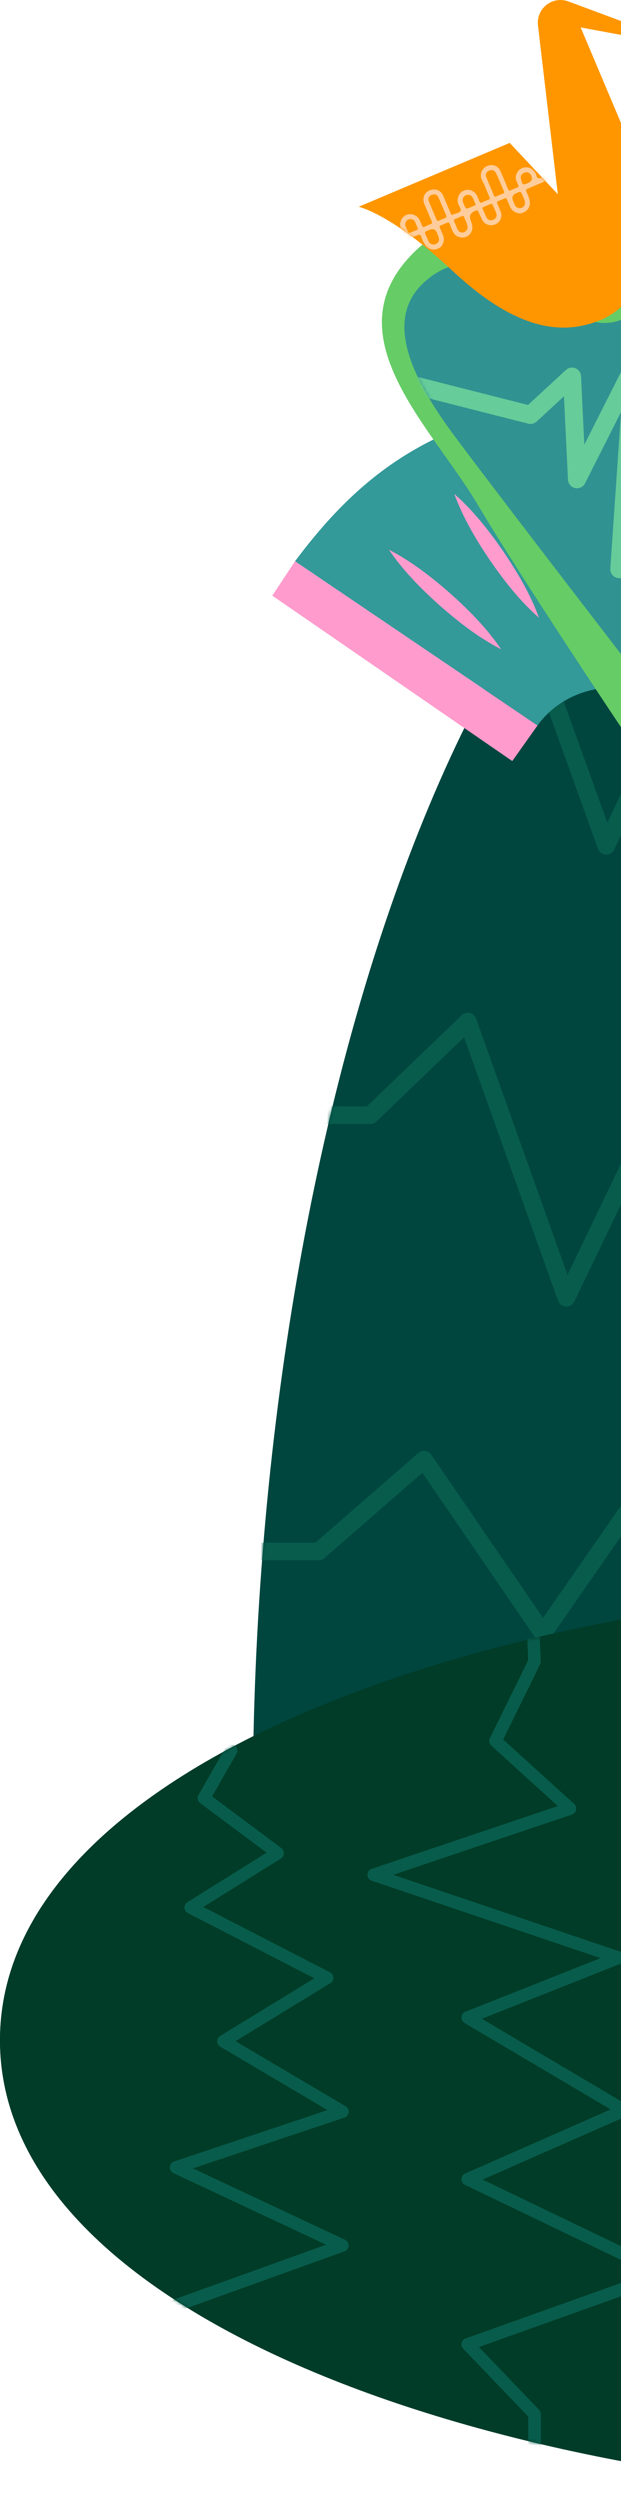 <svg width="187" height="752" viewBox="0 0 187 752" fill="none" xmlns="http://www.w3.org/2000/svg">
<path d="M269.02 110C149.238 110 76.131 329.269 76.131 541.491H461.909C461.909 329.269 388.801 110 269.02 110Z" fill="#00463F"/>
<mask id="mask0_359_1306" style="mask-type:luminance" maskUnits="userSpaceOnUse" x="76" y="110" width="386" height="432">
<path d="M269.02 110C149.238 110 76.131 329.269 76.131 541.491H461.909C461.909 329.269 388.801 110 269.02 110Z" fill="white"/>
</mask>
<g mask="url(#mask0_359_1306)">
<path d="M238.933 257.062C238.843 257.062 238.744 257.062 238.654 257.052C237.628 256.943 236.752 256.246 236.424 255.26L215.038 191.365L184.961 255.539C184.503 256.505 183.517 257.102 182.442 257.062C181.377 257.012 180.441 256.326 180.082 255.32L154.834 185.164C154.336 183.79 155.053 182.277 156.427 181.779C157.801 181.291 159.314 181.998 159.812 183.372L182.89 247.506L213.057 183.143C213.515 182.167 214.52 181.57 215.606 181.63C216.681 181.69 217.617 182.406 217.955 183.432L239.6 248.093L266.312 202.882C266.78 202.086 267.636 201.588 268.572 201.588C269.478 201.538 270.364 202.066 270.842 202.852L295.105 242.579L322.603 189.225C323.041 188.379 323.898 187.831 324.844 187.791C325.799 187.772 326.685 188.229 327.193 189.036L348.041 222.442L368.919 194.431C369.715 193.356 371.189 193.057 372.354 193.714L392.316 205.161C393.58 205.888 394.018 207.501 393.291 208.765C392.565 210.029 390.952 210.467 389.687 209.74L371.756 199.458L349.963 228.693C349.445 229.39 348.629 229.778 347.732 229.758C346.856 229.718 346.06 229.26 345.602 228.514L325.162 195.765L297.644 249.169C297.206 250.015 296.349 250.562 295.393 250.602C294.388 250.642 293.542 250.154 293.044 249.338L268.622 209.352L241.203 255.758C240.725 256.564 239.859 257.052 238.933 257.052V257.062Z" fill="#085C4C"/>
<path d="M170.525 392.965C170.525 392.965 170.435 392.965 170.385 392.965C169.32 392.906 168.394 392.219 168.036 391.213L139.75 311.989L113.337 337.342C112.849 337.82 112.192 338.078 111.505 338.078H94.48C93.017 338.078 91.842 336.894 91.842 335.441C91.842 333.987 93.027 332.803 94.48 332.803H110.45L139.043 305.359C139.691 304.742 140.607 304.483 141.483 304.692C142.359 304.901 143.066 305.528 143.364 306.375L170.893 383.479L208.079 306.116C208.527 305.19 209.463 304.643 210.508 304.623C211.544 304.643 212.469 305.26 212.888 306.195L239.878 367.533L276.308 305.917C276.825 305.051 277.781 304.563 278.787 304.623C279.792 304.702 280.668 305.349 281.037 306.285L303.627 363.292L336.263 266.787C336.622 265.712 337.637 264.995 338.762 264.995C339.897 264.995 340.903 265.722 341.261 266.797L367.714 345.305L393.172 317.235C393.968 316.359 395.233 316.12 396.298 316.637L429.163 332.783L442.883 332.225C444.356 332.166 445.571 333.3 445.63 334.754C445.69 336.207 444.555 337.441 443.102 337.501L428.715 338.088C428.287 338.098 427.839 338.009 427.441 337.82L395.76 322.261L368.62 352.193C367.993 352.89 367.037 353.199 366.121 353.01C365.205 352.82 364.459 352.154 364.16 351.268L338.772 275.915L306.345 371.823C305.987 372.868 305.021 373.585 303.906 373.615C302.761 373.704 301.785 372.978 301.377 371.952L278.12 313.273L241.82 374.68C241.312 375.536 240.396 376.043 239.391 375.974C238.405 375.914 237.529 375.307 237.131 374.401L210.379 313.611L172.944 391.502C172.506 392.418 171.57 392.995 170.564 392.995L170.525 392.965Z" fill="#085C4C"/>
<path d="M301.467 505.975C301.357 505.975 301.248 505.975 301.148 505.955C300.152 505.835 299.306 505.148 298.978 504.203L269.836 420.339L234.92 504.342C234.522 505.308 233.576 505.945 232.531 505.975C231.466 506.005 230.52 505.387 230.082 504.442L201.189 441.711L165.656 492.805C165.158 493.512 164.352 493.94 163.486 493.94C162.619 493.94 161.803 493.512 161.315 492.795L127.176 442.995L97.706 468.637C97.228 469.055 96.611 469.284 95.974 469.284H70.436C68.973 469.284 67.798 468.099 67.798 466.646C67.798 465.193 68.983 464.008 70.436 464.008H94.988L125.951 437.062C126.519 436.565 127.275 436.336 128.022 436.435C128.769 436.535 129.446 436.943 129.864 437.56L163.516 486.654L199.497 434.902C200.034 434.126 200.96 433.698 201.896 433.777C202.842 433.857 203.668 434.444 204.067 435.3L232.372 496.747L267.636 411.908C268.054 410.893 269.03 410.246 270.155 410.286C271.25 410.316 272.216 411.022 272.574 412.058L302.223 497.384L337.448 443.473C337.916 442.756 338.692 442.318 339.549 442.278C340.375 442.229 341.211 442.617 341.739 443.294L368.053 477.008L394.715 449.535C395.502 448.729 396.706 448.5 397.732 448.987L430.378 464.297H467.663C469.127 464.297 470.302 465.481 470.302 466.935C470.302 468.388 469.117 469.572 467.663 469.572H429.79C429.402 469.572 429.024 469.483 428.665 469.324L397.194 454.572L369.735 482.861C369.208 483.409 368.451 483.707 367.694 483.658C366.928 483.618 366.221 483.249 365.753 482.642L339.847 449.445L303.697 504.76C303.209 505.517 302.373 505.955 301.487 505.955L301.467 505.975Z" fill="#085C4C"/>
</g>
<path d="M163.281 121.668C128.495 128.352 108.166 142.935 88.843 168.817L161.854 218.221C168.547 209.004 178.216 207.534 179.728 207.242C181.241 206.949 190.767 204.738 200.4 210.816L249.892 137.876C222.349 120.997 198.06 114.99 163.281 121.675V121.668Z" fill="#339999"/>
<path d="M166.228 137.014C169.503 143.969 171.373 151.275 172.864 158.73C174.248 166.207 175.226 173.683 174.748 181.359C171.458 174.411 169.596 167.098 168.112 159.643C166.735 152.167 165.757 144.683 166.228 137.014Z" fill="#FF9BCD"/>
<path d="M136.794 148.542C142.574 153.614 147.197 159.571 151.543 165.814C155.796 172.12 159.67 178.591 162.296 185.818C156.509 180.753 151.885 174.796 147.547 168.546C143.301 162.24 139.427 155.769 136.794 148.542Z" fill="#FF9BCD"/>
<path d="M117.114 165.343C123.95 168.86 129.887 173.519 135.616 178.513C141.275 183.6 146.605 188.929 150.908 195.3C144.065 191.79 138.128 187.131 132.405 182.13C126.754 177.043 121.424 171.707 117.114 165.343Z" fill="#FF9BCD"/>
<path d="M88.843 168.817L82 179.162L154.254 228.915L161.854 218.221L88.843 168.817Z" fill="#FF9BCD"/>
<path d="M249.717 77.367C236.096 70.326 215.324 56.835 200.789 68.706C186.254 80.577 186.289 89.609 179.511 83.845C172.725 78.073 145.824 52.876 123.261 77.338C100.699 101.801 130.019 128.54 143.869 151.826C157.719 175.112 188.316 220.699 188.316 220.699C194.938 229.852 210.379 230.658 210.379 230.658L249.724 77.374L249.717 77.367Z" fill="#66CC66"/>
<path d="M248.069 83.795C232.128 75.855 216.851 67.964 208.039 76.925C199.226 85.892 189.279 102.665 175.187 95.345C153.751 83.517 142.228 73.743 129.498 83.424C116.761 93.105 120.107 108.736 137.069 131.415C154.03 154.088 193.974 205.782 193.974 205.782C199.034 212.202 206.226 219.736 214.446 214.842L248.069 83.788V83.795Z" fill="#319292"/>
<mask id="mask1_359_1306" style="mask-type:luminance" maskUnits="userSpaceOnUse" x="121" y="72" width="128" height="143">
<path d="M248.14 83.502C232.199 75.562 216.851 67.964 208.031 76.925C199.219 85.892 189.272 102.665 175.179 95.345C153.744 83.517 142.22 73.743 129.491 83.424C116.754 93.105 120.1 108.736 137.061 131.415C154.022 154.088 193.967 205.782 193.967 205.782C199.026 212.202 206.668 219.907 215.738 209.755L248.147 83.495L248.14 83.502Z" fill="white"/>
</mask>
<g mask="url(#mask1_359_1306)">
<path d="M185.818 173.835C185.818 173.835 185.89 173.849 185.925 173.856C187.246 174.142 188.573 173.407 189.044 172.137L212.734 107.366L204.192 176.047C204.021 177.402 204.892 178.672 206.212 179.014C207.532 179.35 208.902 178.65 209.401 177.388L228.353 129.61L225.906 166.044C225.806 167.543 226.933 168.841 228.432 168.934C229.93 169.034 231.222 167.899 231.322 166.408L234.925 112.667C235.018 111.333 234.133 110.106 232.813 109.835C231.507 109.542 230.18 110.241 229.688 111.483L212.184 155.607L221.039 84.394C221.211 83.025 220.312 81.812 218.984 81.419C217.643 81.098 216.273 81.833 215.795 83.124L190.499 152.29L193.354 110.883C193.439 109.592 192.611 108.422 191.363 108.08L191.313 108.065C190.085 107.751 188.794 108.336 188.223 109.471L175.957 133.748L174.965 113.145C174.915 112.089 174.259 111.162 173.281 110.762C172.304 110.37 171.183 110.562 170.413 111.276L158.996 121.806L125.109 113.202C123.654 112.831 122.177 113.708 121.805 115.164C121.434 116.619 122.312 118.096 123.768 118.467L159.082 127.435C159.973 127.663 160.915 127.42 161.593 126.8L169.821 119.209L171.034 144.285C171.091 145.52 171.975 146.547 173.181 146.811C174.387 147.068 175.615 146.483 176.171 145.377L187.024 123.903L183.778 171.017C183.685 172.33 184.548 173.514 185.818 173.835Z" fill="#66CC99"/>
</g>
<path d="M-6.01864e-06 613.691C-2.28089e-06 699.2 156.551 751.381 308.078 751.381L308.078 476C156.551 476 -9.7564e-06 528.181 -6.01864e-06 613.691Z" fill="#00463F"/>
<path d="M-6.01864e-06 613.691C-2.28089e-06 699.2 156.551 751.381 308.078 751.381L308.078 476C156.551 476 -9.7564e-06 528.181 -6.01864e-06 613.691Z" fill="#003C27"/>
<mask id="mask2_359_1306" style="mask-type:luminance" maskUnits="userSpaceOnUse" x="0" y="476" width="309" height="276">
<path d="M-6.01864e-06 613.691C-2.28089e-06 699.2 156.551 751.381 308.078 751.381L308.078 476C156.551 476 -9.7564e-06 528.181 -6.01864e-06 613.691Z" fill="white"/>
</mask>
<g mask="url(#mask2_359_1306)">
<path d="M104.994 635.166C104.994 635.231 104.994 635.296 104.985 635.361C104.91 636.096 104.408 636.72 103.71 636.952L58.089 652.221L103.905 673.696C104.594 674.022 105.022 674.729 104.994 675.492C104.957 676.255 104.463 676.925 103.747 677.176L53.66 695.199C52.683 695.553 51.604 695.041 51.25 694.064C50.897 693.087 51.408 692.008 52.385 691.654L98.183 675.176L52.227 653.636C51.529 653.31 51.101 652.593 51.148 651.821C51.194 651.049 51.697 650.388 52.432 650.137L98.602 634.682L66.324 615.617C65.756 615.282 65.403 614.668 65.393 614.007C65.356 613.356 65.728 612.732 66.296 612.379L94.656 595.053L56.563 575.421C55.958 575.113 55.568 574.499 55.539 573.82C55.53 573.141 55.847 572.499 56.423 572.145L80.281 557.258L60.276 542.352C59.513 541.784 59.289 540.733 59.764 539.905L67.933 525.65C68.454 524.747 69.608 524.431 70.511 524.952C71.413 525.473 71.73 526.627 71.209 527.529L63.867 540.333L84.738 555.89C85.24 556.262 85.51 556.839 85.491 557.481C85.463 558.105 85.138 558.672 84.607 559.007L61.225 573.597L99.355 593.239C99.96 593.555 100.351 594.169 100.379 594.849C100.407 595.565 100.062 596.17 99.476 596.523L70.93 613.96L104.063 633.528C104.64 633.872 104.994 634.487 104.994 635.147L104.994 635.166Z" fill="#085C4C"/>
<path d="M202.032 683.997C202.032 683.997 202.032 684.062 202.032 684.099C201.995 684.862 201.502 685.523 200.786 685.774L144.222 705.965L162.32 724.816C162.655 725.17 162.85 725.635 162.85 726.119L162.85 738.271C162.85 739.313 162.004 740.16 160.962 740.16C159.919 740.16 159.073 739.313 159.073 738.271L159.073 726.873L139.477 706.458C139.03 706.002 138.854 705.342 139.003 704.718C139.151 704.095 139.598 703.592 140.203 703.378L195.259 683.727L140.026 657.181C139.365 656.864 138.975 656.194 138.956 655.45C138.965 654.715 139.412 654.054 140.082 653.757L183.87 634.487L139.877 608.48C139.254 608.117 138.91 607.429 138.956 606.712C139.012 605.996 139.477 605.372 140.138 605.102L180.836 588.977L111.935 565.688C111.172 565.427 110.651 564.711 110.651 563.901C110.651 563.092 111.172 562.375 111.935 562.115L167.987 543.236L147.944 525.064C147.321 524.496 147.144 523.594 147.516 522.831L159.045 499.373L158.645 489.585C158.607 488.534 159.408 487.668 160.45 487.622C161.492 487.575 162.367 488.385 162.413 489.427L162.832 499.699C162.832 500.006 162.776 500.323 162.636 500.611L151.527 523.231L172.899 542.603C173.393 543.05 173.616 543.729 173.476 544.389C173.337 545.041 172.862 545.58 172.23 545.794L118.43 563.92L186.903 587.07C187.657 587.321 188.168 588.019 188.187 588.81C188.252 589.629 187.731 590.317 186.996 590.615L145.097 607.224L188.941 633.137C189.546 633.5 189.918 634.152 189.862 634.877C189.825 635.585 189.387 636.208 188.736 636.496L145.33 655.59L200.944 682.313C201.595 682.629 202.014 683.29 202.014 684.015L202.032 683.997Z" fill="#085C4C"/>
</g>
<path d="M185.623 66.542L185.616 66.545C181.841 68.139 180.072 72.491 181.666 76.266L211.061 145.874C212.655 149.649 217.008 151.417 220.784 149.823L220.791 149.82C224.567 148.226 226.335 143.874 224.741 140.099L195.346 70.491C193.752 66.716 189.399 64.948 185.623 66.542Z" fill="#66CC99"/>
<path d="M108 62.19L153.489 42.985L167.974 58.416L161.995 7.628C161.638 4.61 163.322 1.721 166.119 0.537C167.724 -0.141 169.523 -0.177 171.157 0.43L190.744 7.706L189.195 10.895L174.86 8.256L193.612 52.659C201.918 72.327 193.477 90.919 181.025 96.177C168.581 101.435 154.488 98.51 136.221 81.416C117.954 64.323 108 62.19 108 62.19Z" fill="#FF9600"/>
<mask id="mask3_359_1306" style="mask-type:luminance" maskUnits="userSpaceOnUse" x="108" y="0" width="89" height="99">
<path d="M108 62.19L153.489 42.985L167.974 58.416L161.995 7.628C161.638 4.61 163.322 1.721 166.119 0.537C167.724 -0.141 169.523 -0.177 171.157 0.43L190.744 7.706L189.195 10.895L174.86 8.256L193.612 52.659C201.918 72.327 193.477 90.919 181.025 96.177C168.581 101.435 154.488 98.51 136.221 81.416C117.954 64.323 108 62.19 108 62.19Z" fill="white"/>
</mask>
<g mask="url(#mask3_359_1306)">
<path d="M164.021 54.578C162.323 55.298 160.625 56.026 158.912 56.725C158.42 56.925 158.291 57.16 158.52 57.667C158.876 58.473 159.247 59.272 159.454 60.142C159.882 61.926 159.069 63.424 157.278 64.052C155.929 64.523 154.167 63.602 153.546 62.104C153.261 61.405 152.954 60.713 152.683 60.014C152.526 59.607 152.29 59.522 151.898 59.7C151.284 59.978 150.656 60.242 150.028 60.492C149.643 60.642 149.6 60.87 149.75 61.227C150.107 62.033 150.449 62.853 150.778 63.666C151.363 65.122 150.663 66.827 149.229 67.448C147.616 68.147 145.883 67.562 145.183 66.092C144.791 65.272 144.391 64.458 144.02 63.631C143.863 63.274 143.656 63.146 143.292 63.331C143.271 63.346 143.242 63.353 143.221 63.36C141.637 63.935 141.166 64.996 141.808 66.542C142.3 67.719 142.493 68.91 141.772 70.052C141.137 71.05 140.167 71.514 138.99 71.428C137.748 71.336 136.842 70.694 136.321 69.559C135.993 68.853 135.707 68.125 135.429 67.398C135.258 66.941 135.037 66.777 134.558 67.013C133.995 67.284 133.424 67.526 132.832 67.74C132.332 67.918 132.296 68.19 132.496 68.632C132.832 69.36 133.138 70.109 133.438 70.858C133.988 72.228 133.417 73.975 132.225 74.617C130.691 75.445 129.021 75.11 128.072 73.769C127.516 72.977 127.18 72.063 126.845 71.165C126.617 70.551 126.338 70.465 125.746 70.722C122.185 72.256 118.61 73.747 115.043 75.252C114.85 75.331 114.657 75.416 114.465 75.488C114.008 75.659 113.63 75.552 113.423 75.103C113.202 74.625 113.423 74.304 113.865 74.104C114.386 73.868 114.914 73.654 115.442 73.426C117.262 72.656 119.074 71.864 120.908 71.136C121.5 70.901 121.586 70.622 121.308 70.094C121.065 69.638 120.887 69.146 120.694 68.66C120.109 67.141 120.865 65.307 122.335 64.651C123.827 63.995 125.71 64.73 126.41 66.256C126.659 66.798 126.881 67.355 127.095 67.911C127.237 68.282 127.451 68.368 127.815 68.204C128.408 67.933 129 67.662 129.613 67.448C130.134 67.262 130.206 67.005 129.985 66.513C129.25 64.851 128.557 63.167 127.83 61.498C126.845 59.243 128.172 57.089 130.634 56.989C131.833 56.939 132.917 57.631 133.445 58.837C134.202 60.578 134.944 62.325 135.657 64.08C135.871 64.615 136.121 64.758 136.642 64.48C137.327 64.116 138.362 64.08 138.676 63.46C138.99 62.846 138.269 62.09 138.005 61.398C137.391 59.793 138.148 57.952 139.725 57.31C141.273 56.675 143.035 57.431 143.728 59.022C143.956 59.543 144.177 60.071 144.384 60.606C144.52 60.97 144.719 61.084 145.09 60.906C145.754 60.606 146.425 60.321 147.103 60.057C147.459 59.914 147.595 59.743 147.424 59.358C146.646 57.66 146.061 55.869 145.162 54.228C144.334 52.716 144.933 50.811 146.482 50.033C148.144 49.206 149.943 49.783 150.678 51.431C151.47 53.215 152.219 55.013 152.954 56.818C153.154 57.303 153.368 57.467 153.874 57.21C154.452 56.918 155.059 56.668 155.672 56.454C156.172 56.276 156.243 56.019 156.008 55.576C155.858 55.305 155.794 54.984 155.637 54.72C154.916 53.493 155.451 51.374 157.085 50.625C158.698 49.891 160.475 50.547 161.302 52.166C161.559 52.666 161.552 53.45 162.094 53.607C162.637 53.764 163.2 53.258 163.743 53.029C165.377 52.359 162.751 53.458 164.378 52.766C164.863 52.559 165.37 52.537 165.584 53.058C165.805 53.593 165.498 54.007 164.934 54.185C164.813 54.228 164.692 54.285 164.578 54.335C162.972 55.013 165.619 53.893 164.014 54.571L164.021 54.578ZM147.524 55.933C147.909 56.846 148.309 57.745 148.673 58.666C148.851 59.122 149.065 59.279 149.543 59.044C150.128 58.758 150.728 58.501 151.341 58.287C151.826 58.116 151.905 57.867 151.698 57.41C150.885 55.612 150.228 53.743 149.3 52.002C148.858 51.175 148.202 50.939 147.281 51.339C146.403 51.717 146.075 52.444 146.418 53.286C146.782 54.178 147.167 55.063 147.538 55.947L147.524 55.933ZM130.27 63.274C130.662 64.202 131.062 65.129 131.447 66.071C131.59 66.427 131.776 66.549 132.154 66.377C132.789 66.085 133.438 65.814 134.087 65.564C134.473 65.414 134.523 65.207 134.373 64.844C133.574 62.989 132.803 61.12 131.982 59.272C131.633 58.487 130.805 58.266 129.927 58.651C129.128 59.001 128.8 59.757 129.121 60.556C129.492 61.469 129.885 62.368 130.27 63.274ZM129.357 69.117C129.114 69.217 128.886 69.345 128.636 69.417C127.922 69.609 127.837 69.995 128.158 70.622C128.515 71.307 128.786 72.035 129.114 72.741C129.399 73.362 130.291 73.711 130.976 73.497C131.883 73.219 132.325 72.584 132.182 71.771C132.075 71.15 131.811 70.587 131.569 70.016C131.131 68.979 130.394 68.68 129.357 69.117ZM148.937 62.925C148.772 62.539 148.594 62.168 148.458 61.776C148.309 61.355 148.08 61.198 147.638 61.398C146.974 61.697 146.304 61.969 145.633 62.247C145.354 62.361 145.198 62.518 145.347 62.839C145.733 63.688 146.047 64.573 146.496 65.386C147.017 66.328 147.795 66.492 148.744 65.999C149.486 65.614 149.721 64.829 149.365 63.923C149.229 63.588 149.086 63.253 148.944 62.917L148.937 62.925ZM138.041 65.457C137.777 65.571 137.52 65.707 137.249 65.785C136.642 65.957 136.564 66.278 136.835 66.827C137.177 67.526 137.441 68.261 137.755 68.974C138.083 69.709 138.833 70.087 139.518 69.902C140.417 69.652 140.881 68.989 140.781 68.111C140.709 67.483 140.452 66.913 140.203 66.342C139.439 64.601 139.817 64.737 138.041 65.457ZM154.517 60.471C154.688 60.877 154.845 61.291 155.03 61.683C155.373 62.382 156.151 62.761 156.828 62.582C157.713 62.347 158.12 61.776 158.07 60.877C158.027 60.157 157.678 59.543 157.406 58.901C156.836 57.524 156.828 57.524 155.487 58.088C154.364 58.563 154.038 59.358 154.509 60.471H154.517ZM141.765 62.318C142.122 62.168 142.479 62.011 142.843 61.869C143.128 61.755 143.278 61.59 143.135 61.277C142.821 60.592 142.629 59.857 142.186 59.243C141.48 58.273 140.053 58.409 139.496 59.472C139.118 60.199 139.411 60.82 139.689 61.469C140.317 62.932 140.31 62.939 141.772 62.318H141.765ZM124.433 69.638C124.697 69.524 124.954 69.388 125.225 69.31C125.803 69.138 125.967 68.853 125.66 68.29C125.404 67.811 125.225 67.291 125.011 66.791C124.711 66.085 124.091 65.9 123.42 65.921C122.771 65.95 122.357 66.349 122.107 66.963C121.814 67.676 122.221 68.218 122.457 68.803C123.035 70.216 123.049 70.209 124.426 69.631L124.433 69.638ZM159.019 55.041C160.108 54.58 160.427 53.857 159.975 52.873C159.554 51.959 158.812 51.61 157.97 51.924C156.95 52.302 156.614 52.958 156.907 54C157.378 55.676 157.442 55.712 159.026 55.041H159.019Z" fill="#FFCD9B"/>
</g>
</svg>
